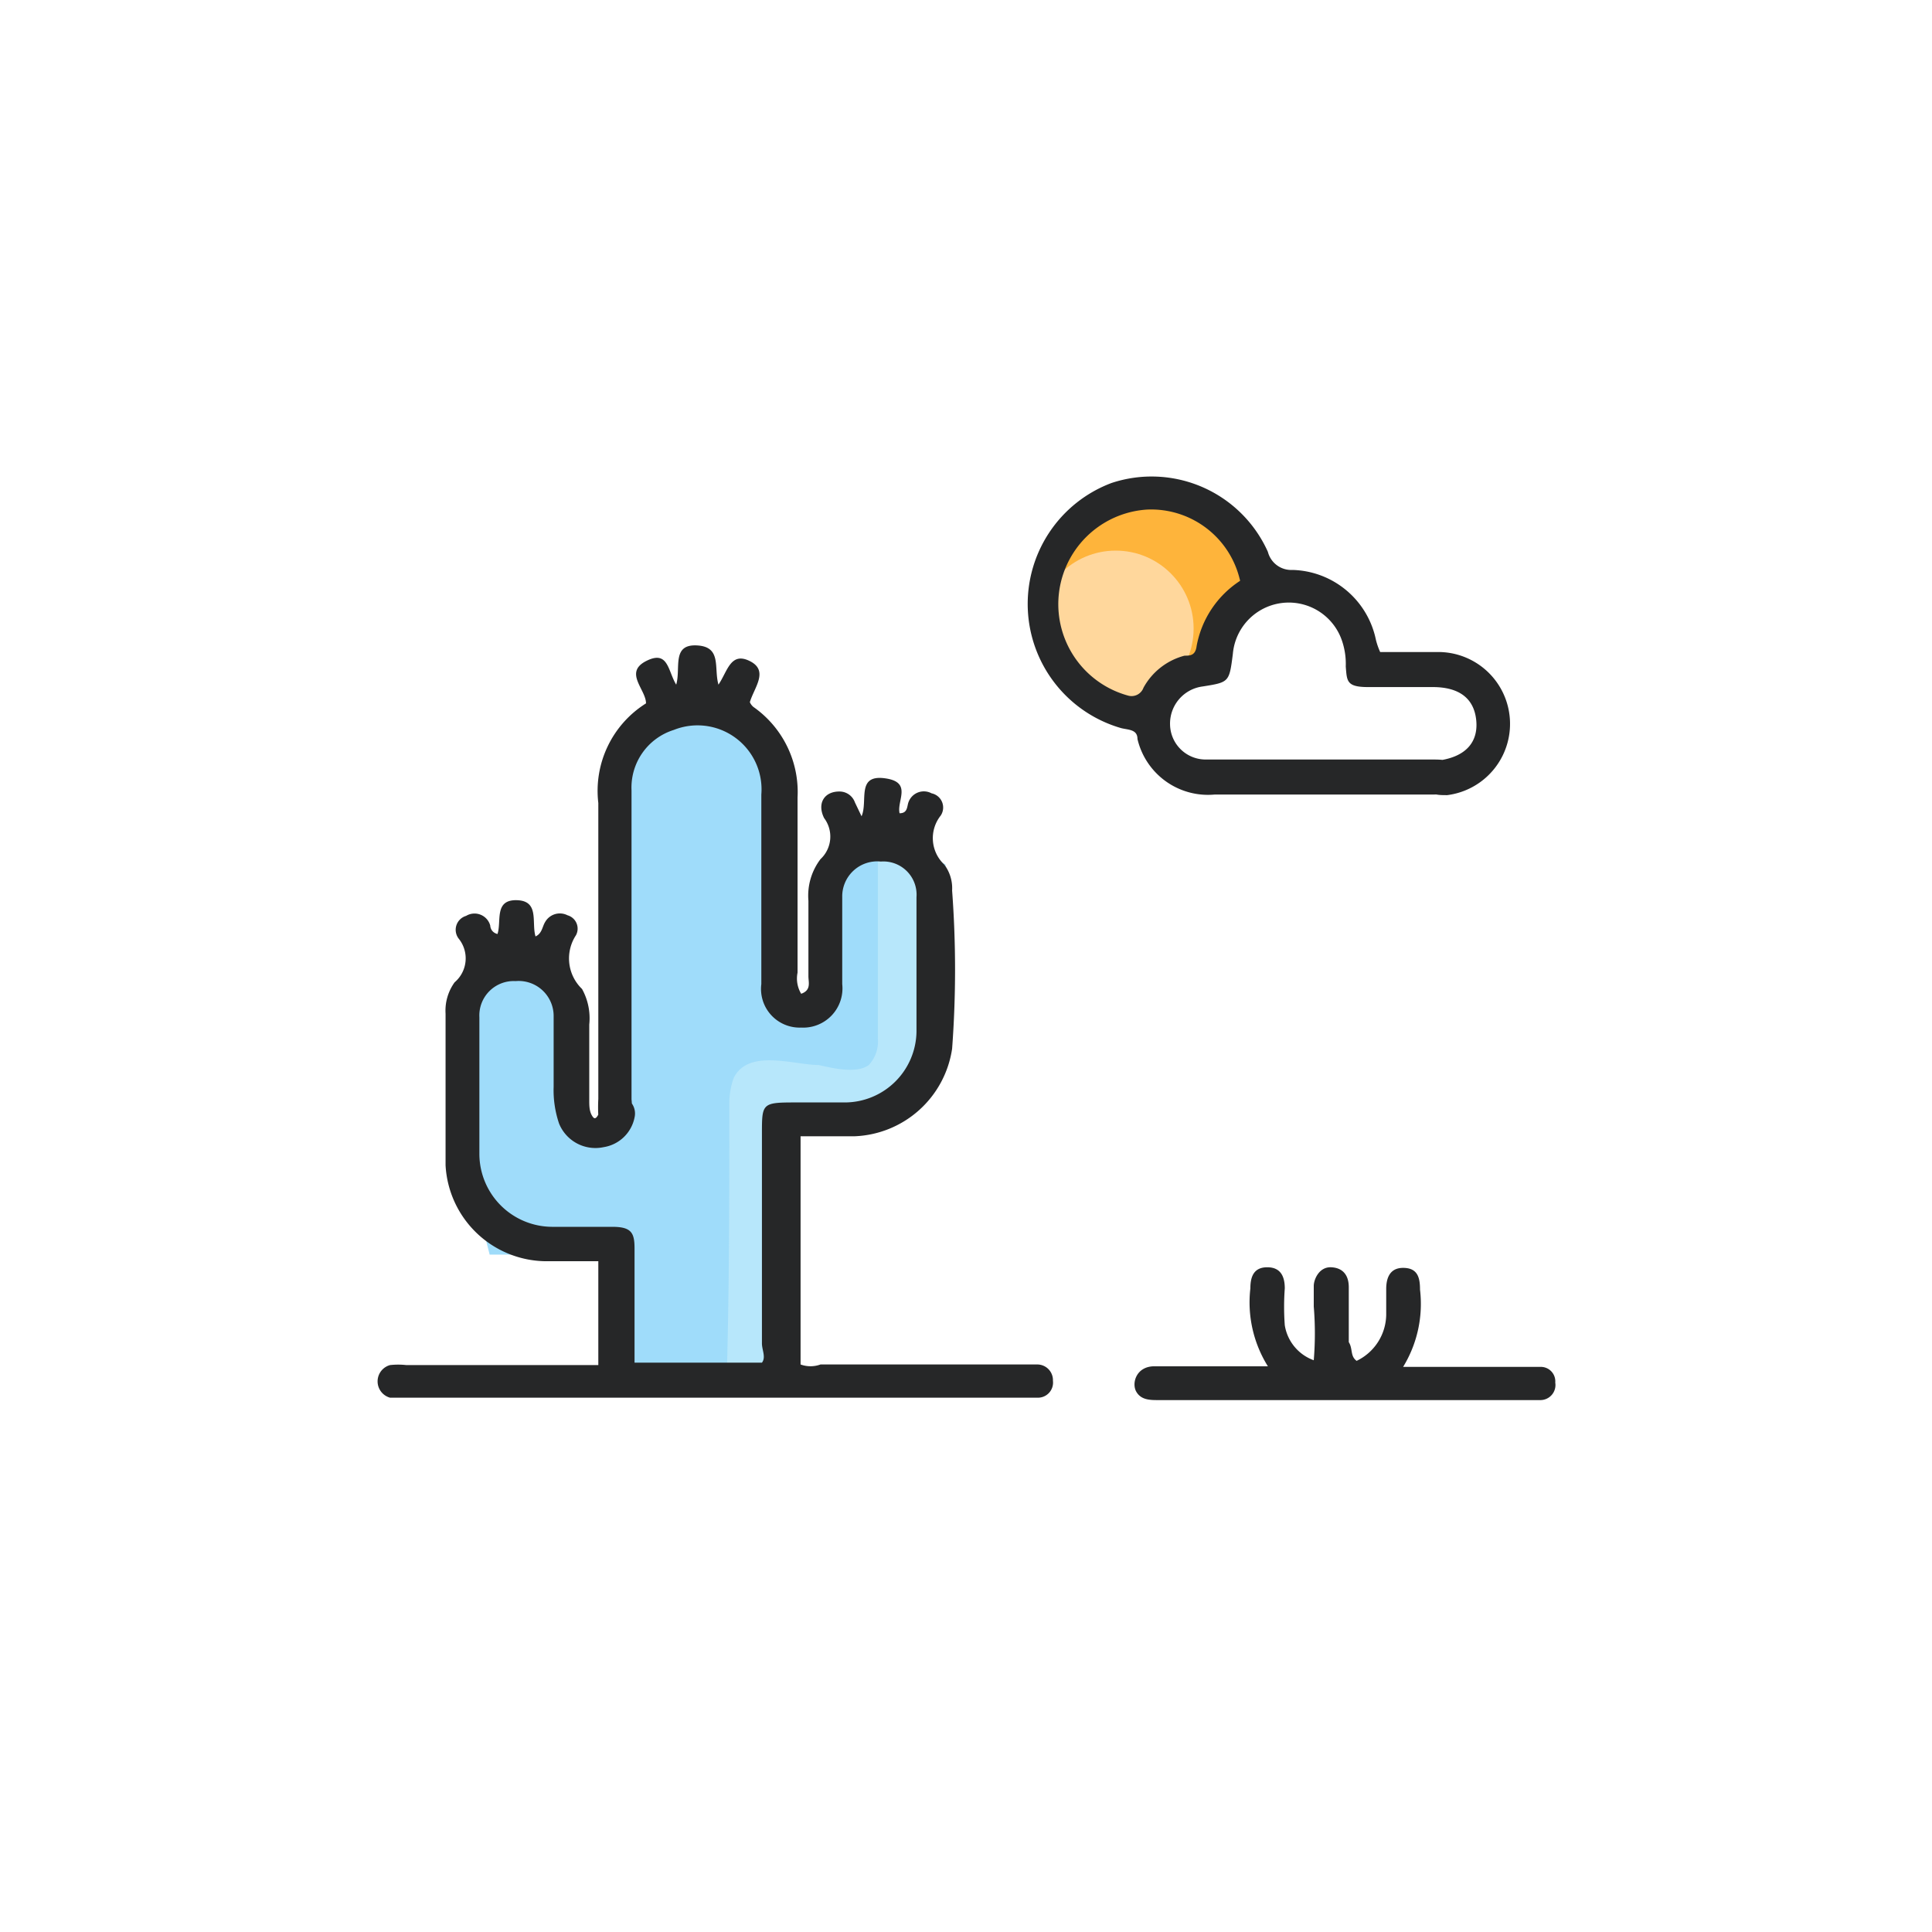 <svg id="Layer_1" data-name="Layer 1" xmlns="http://www.w3.org/2000/svg" xmlns:xlink="http://www.w3.org/1999/xlink" viewBox="0 0 32 32"><defs><style>.cls-1{fill:#9fdcfa;}.cls-2{clip-path:url(#clip-path);}.cls-3{fill:#beeafc;opacity:0.79;}.cls-4{fill:#feb43b;}.cls-5{fill:#ffd79c;}.cls-6{fill:#262728;}</style><clipPath id="clip-path"><polygon class="cls-1" points="10.18 22.58 10.18 20.78 8.11 20.78 7.53 18.5 7.79 15.64 9.01 15.7 9.33 16.86 9.38 18.66 10.21 18.71 10.18 12.68 11.61 11.67 13.04 12.68 12.88 16.6 13.62 16.7 13.78 14.16 14.68 13.74 15.66 14.32 15.47 17.92 13.09 18.61 12.82 18.98 12.81 23.11 10.11 23.11 10.18 22.58"/></clipPath></defs><polygon class="cls-1" points="10.18 22.58 10.18 20.78 8.11 20.78 7.53 18.5 7.79 15.64 9.01 15.7 9.33 16.86 9.38 18.66 10.21 18.71 10.18 12.68 11.61 11.67 13.04 12.68 12.88 16.6 13.62 16.7 13.78 14.16 14.68 13.74 15.66 14.32 15.47 17.92 13.09 18.61 12.82 18.98 12.81 23.11 10.11 23.11 10.18 22.58"/><g class="cls-2"><path class="cls-3" d="M14.54,13.82c0,1.13,0,2.25,0,3.38a.57.57,0,0,1-.15.44c-.2.15-.61.05-.83,0-.41,0-1.17-.28-1.41.22a1.27,1.27,0,0,0-.07.44c0,1.58,0,3.16-.05,4.74l6.14-.35,4.18-6.6-7.8-2.29"/></g><ellipse class="cls-4" cx="18.96" cy="9.91" rx="1.61" ry="1.64"/><circle class="cls-5" cx="18.48" cy="10.41" r="1.29"/><path class="cls-6" d="M11.9,11.34c.15-.22.2-.55.52-.39s.07.44,0,.68a.21.21,0,0,0,.06.08,1.72,1.72,0,0,1,.73,1.5c0,1,0,1.93,0,2.9a.49.49,0,0,0,.06.35c.17-.06.12-.19.12-.29V14.92a1,1,0,0,1,.2-.69.51.51,0,0,0,.06-.68c-.12-.24,0-.44.25-.44a.27.27,0,0,1,.26.18l.11.23c.11-.25-.09-.69.38-.63s.2.37.25.58c.14,0,.12-.12.15-.19a.27.27,0,0,1,.38-.14.24.24,0,0,1,.15.37.6.6,0,0,0,.06.81.65.65,0,0,1,.13.43,17.63,17.63,0,0,1,0,2.62,1.7,1.7,0,0,1-1.61,1.45h-.9V22.6a.48.48,0,0,0,.33,0h3.6a.26.26,0,0,1,.25.27.25.25,0,0,1-.26.28H6.46a.28.28,0,0,1,0-.54,1.22,1.22,0,0,1,.27,0H9.91V20.89H9.07a1.68,1.68,0,0,1-1.69-1.59c0-.84,0-1.67,0-2.51a.8.8,0,0,1,.15-.52.52.52,0,0,0,.07-.72.24.24,0,0,1,.12-.38.27.27,0,0,1,.4.16s0,.11.12.14c.07-.21-.06-.57.32-.56s.24.37.31.6c.11-.05.11-.16.16-.24a.28.28,0,0,1,.37-.11.23.23,0,0,1,.14.33.7.7,0,0,0,.1.89,1,1,0,0,1,.12.59v1.25c0,.1,0,.2.06.28s.11-.09.14-.16a.25.25,0,0,1,.33-.18.29.29,0,0,1,.22.35A.62.62,0,0,1,10,19a.65.65,0,0,1-.74-.39A1.72,1.72,0,0,1,9.17,18c0-.38,0-.77,0-1.16a.58.58,0,0,0-.63-.59.57.57,0,0,0-.6.6c0,.75,0,1.5,0,2.26a1.21,1.21,0,0,0,1.2,1.21c.34,0,.68,0,1,0s.37.1.37.36c0,.62,0,1.24,0,1.89h2.11c.07-.09,0-.21,0-.32V18.78c0-.5,0-.52.54-.52H14a1.19,1.19,0,0,0,1.18-1.17c0-.74,0-1.48,0-2.23a.55.55,0,0,0-.59-.59.58.58,0,0,0-.64.59c0,.48,0,1,0,1.44a.65.65,0,0,1-.68.72.64.64,0,0,1-.66-.72V13.16a1.06,1.06,0,0,0-1.45-1.07,1,1,0,0,0-.7,1v5.12a1.22,1.22,0,0,1,0,.27.28.28,0,0,1-.55,0,2.53,2.53,0,0,1,0-.28V13.3a1.71,1.71,0,0,1,.79-1.65c0-.23-.37-.51,0-.7s.36.16.5.39c.08-.27-.08-.67.34-.65S11.82,11.06,11.9,11.34Z"/><path class="cls-6" d="M22.86,10.8c.34,0,.65,0,1,0a1.19,1.19,0,0,1,.11,2.37c-.17,0-.33,0-.37-.21s.05-.32.27-.37c.42-.07.62-.31.58-.67s-.29-.54-.72-.54-.71,0-1.07,0-.35-.1-.37-.34a1.19,1.19,0,0,0-.06-.42.93.93,0,0,0-1.81.21c-.06.47-.06.47-.5.54a.62.62,0,0,0-.54.64.59.59,0,0,0,.6.57h3.73c.21,0,.47,0,.47.28s-.23.3-.46.3h-3.6a1.2,1.2,0,0,1-1.28-.92c0-.16-.15-.15-.27-.18A2.14,2.14,0,0,1,18.41,8,2.11,2.11,0,0,1,21,9.14a.4.4,0,0,0,.41.3,1.45,1.45,0,0,1,1.38,1.16A1.21,1.21,0,0,0,22.86,10.8ZM20.54,9.62A1.51,1.51,0,0,0,19,8.44a1.57,1.57,0,0,0-.32,3.08.21.21,0,0,0,.26-.13,1.09,1.09,0,0,1,.68-.53c.09,0,.18,0,.2-.16A1.64,1.64,0,0,1,20.54,9.62Z"/><path class="cls-6" d="M22.47,22.54a.86.86,0,0,0,.49-.76c0-.14,0-.28,0-.43S23,21,23.24,21s.28.16.28.36a2,2,0,0,1-.28,1.28h2.27a.24.24,0,0,1,.25.26.25.25,0,0,1-.25.29H19.19c-.14,0-.29,0-.37-.14s0-.42.3-.42H21a2,2,0,0,1-.29-1.29c0-.2.06-.35.28-.35s.29.15.29.35a4.17,4.17,0,0,0,0,.61.74.74,0,0,0,.48.58,5.4,5.4,0,0,0,0-.89c0-.11,0-.23,0-.34s.09-.32.29-.31.29.14.29.33,0,.61,0,.91C22.41,22.34,22.36,22.46,22.47,22.54Z"/></svg>